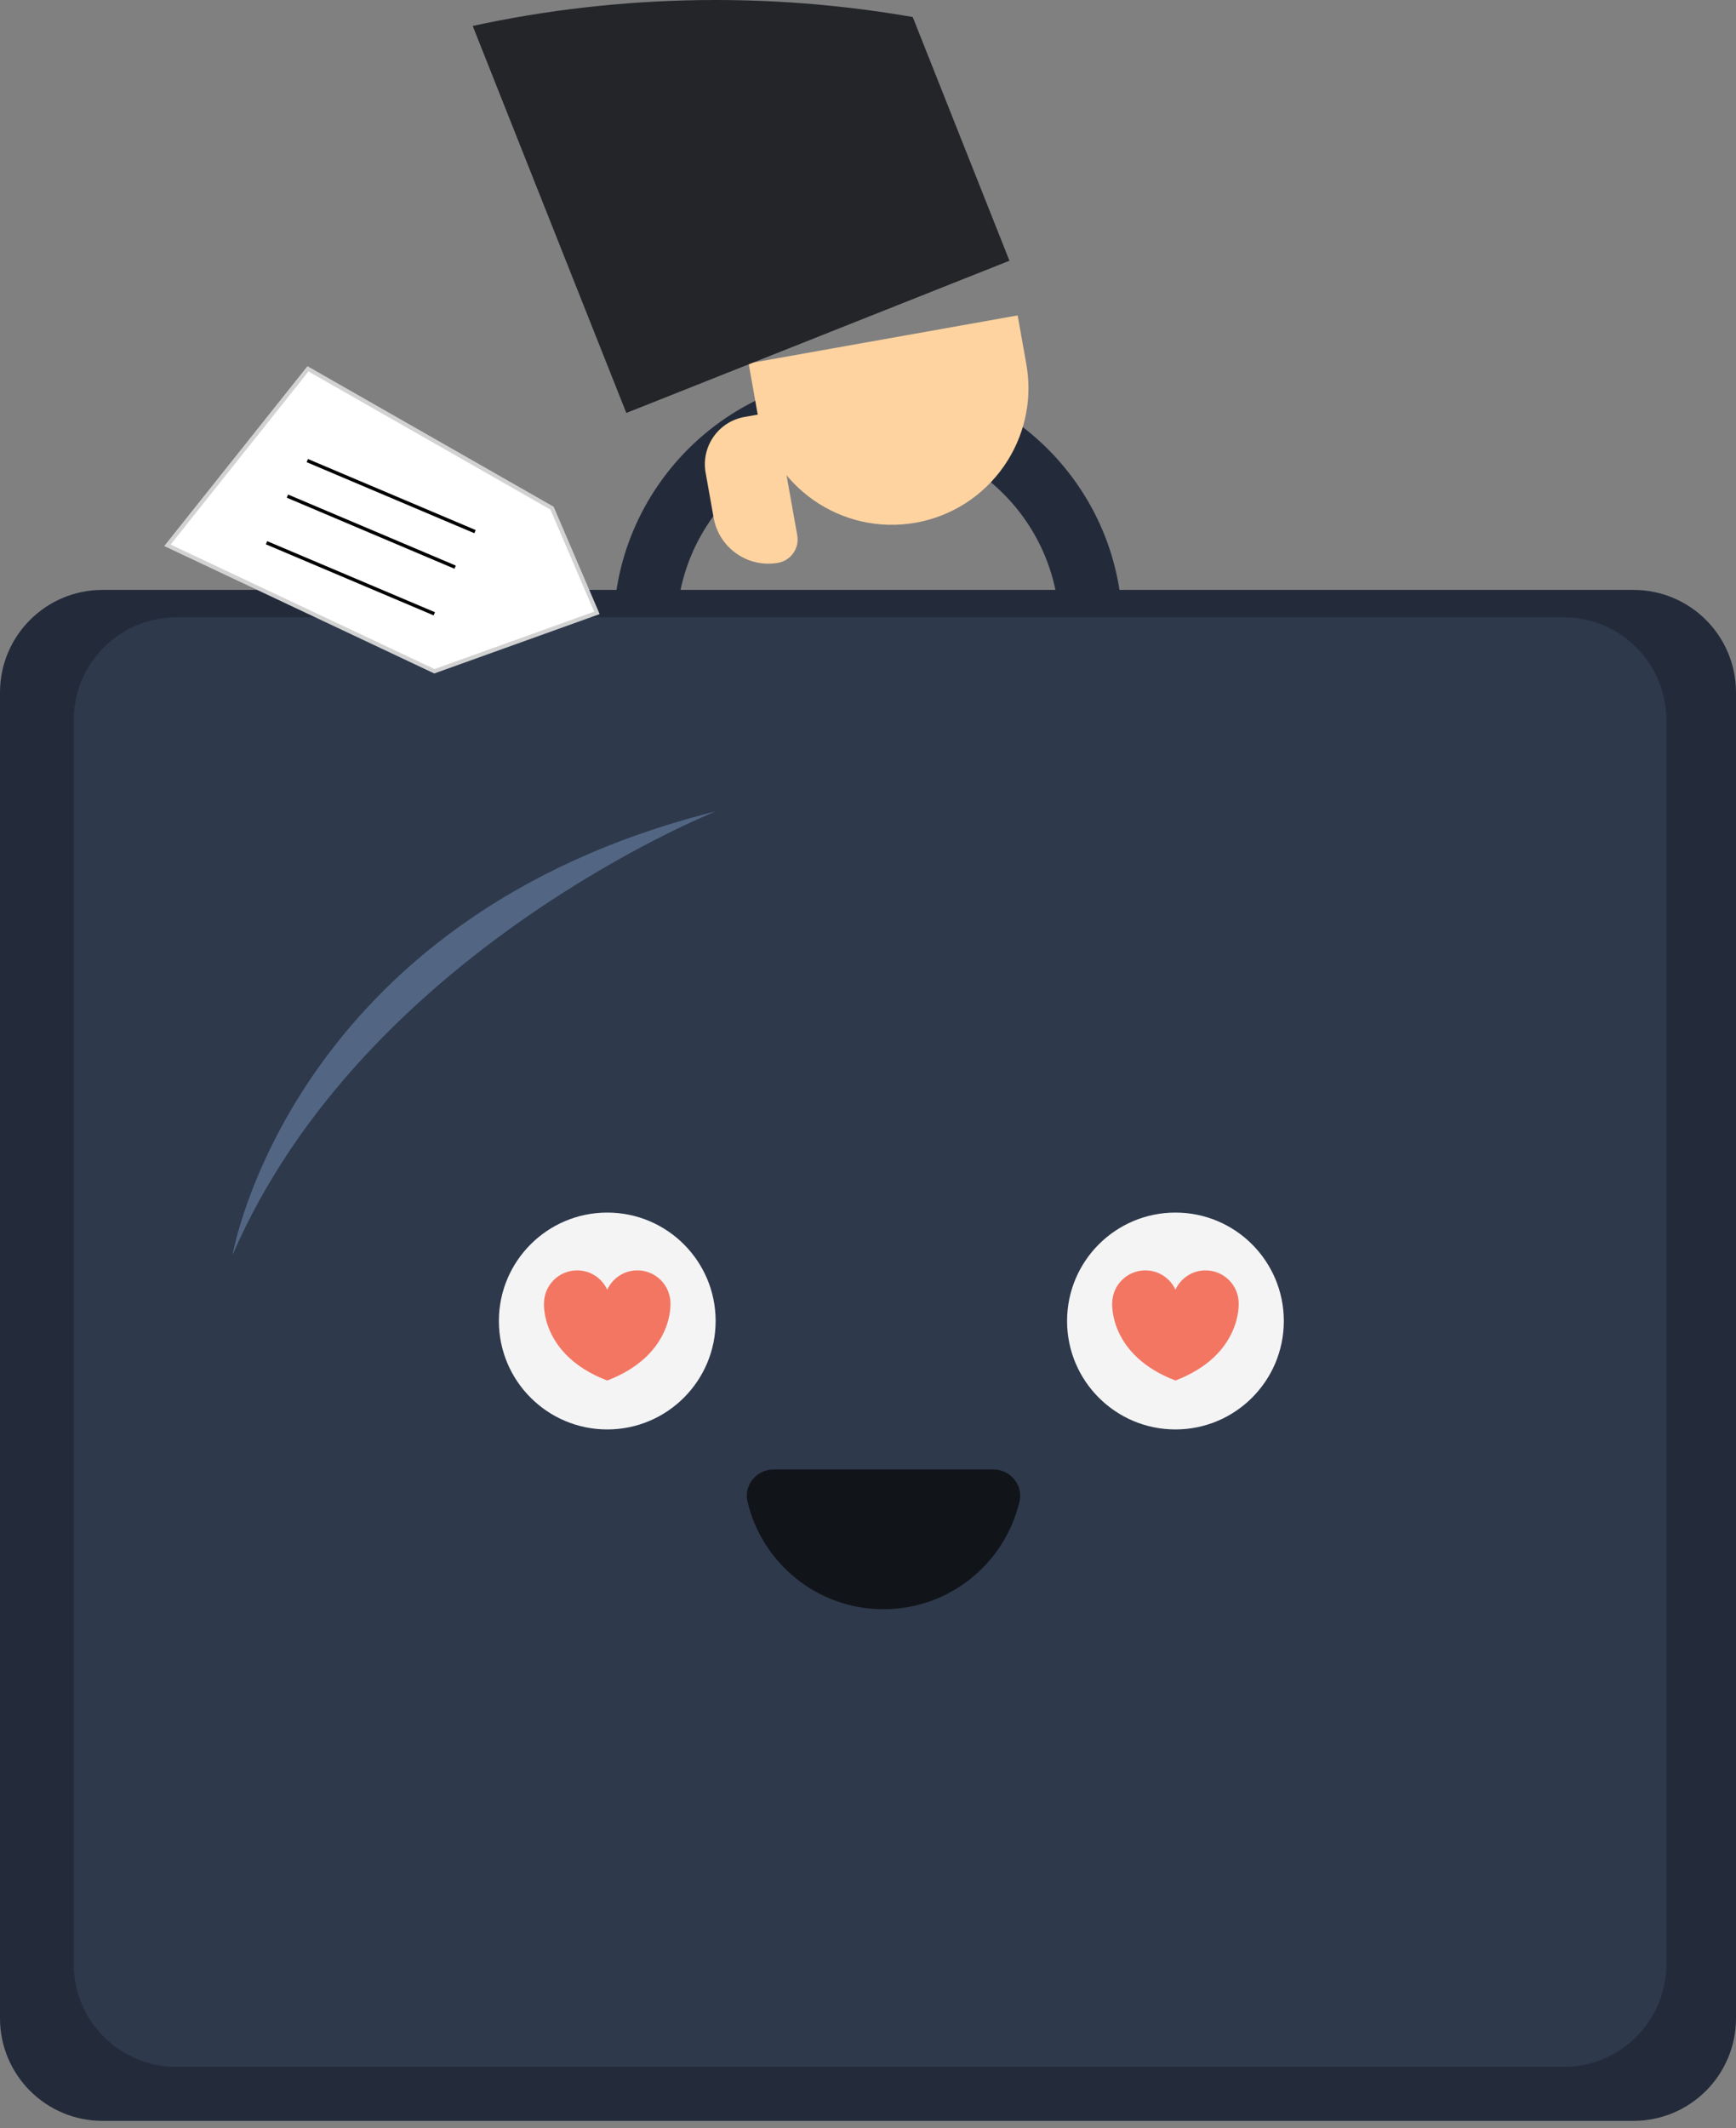 <svg xmlns="http://www.w3.org/2000/svg" width="213" height="261" viewBox="0 0 213 261" fill="none"><rect x="0" y="0" width="213" height="261" fill="#808080" stroke="none"/><path d="M17.062 205.648C17.47 205.648 17.874 205.819 18.155 206.162C18.641 206.758 18.552 207.635 17.956 208.121L16.576 209.245C16.024 209.694 15.822 210.44 16.065 211.108L21.515 225.947C22.306 228.098 21.512 230.465 19.583 231.702L8.368 238.905C7.721 239.32 6.861 239.135 6.443 238.487C6.029 237.84 6.214 236.98 6.861 236.562L18.076 229.359C18.898 228.831 19.237 227.824 18.898 226.906L13.448 212.067C12.794 210.286 13.342 208.286 14.815 207.087L16.195 205.963C16.452 205.754 16.757 205.652 17.062 205.652V205.648Z" fill="#B23F32"></path><path d="M167.446 173.312C167.055 173.032 166.542 172.942 166.055 173.114C165.267 173.395 164.853 174.258 165.13 175.049L168.487 184.541C169.422 187.178 171.447 189.288 174.047 190.326L184.987 194.69C185.765 195.002 186.649 194.622 186.957 193.844C187.269 193.067 186.888 192.183 186.111 191.875L175.17 187.511C173.382 186.798 171.988 185.346 171.344 183.53L167.987 174.039C167.881 173.737 167.686 173.487 167.443 173.312H167.446Z" fill="#B23F32"></path><path d="M106.498 108.371C89.279 108.371 75.273 94.365 75.273 77.145C75.273 59.926 89.279 45.92 106.498 45.92C123.718 45.92 137.724 59.926 137.724 77.145C137.724 94.365 123.718 108.371 106.498 108.371ZM106.498 53.654C93.544 53.654 83.007 64.191 83.007 77.145C83.007 90.1 93.544 100.637 106.498 100.637C119.453 100.637 129.99 90.1 129.99 77.145C129.99 64.191 119.453 53.654 106.498 53.654Z" fill="#232B3B"></path><path d="M200.422 72.343H12.578C5.631 72.343 0 77.974 0 84.921V247.516C0 254.463 5.631 260.094 12.578 260.094H200.422C207.369 260.094 213 254.463 213 247.516V84.921C213 77.974 207.369 72.343 200.422 72.343Z" fill="#232B3B"></path><path d="M191.872 75.714H21.631C14.685 75.714 9.053 81.345 9.053 88.292V240.889C9.053 247.835 14.685 253.467 21.631 253.467H191.872C198.819 253.467 204.45 247.835 204.45 240.889V88.292C204.45 81.345 198.819 75.714 191.872 75.714Z" fill="#2E394C"></path><path d="M20.541 66.874L37.786 45.229L67.735 62.318L73.239 75.164L53.298 82.321L20.541 66.874Z" fill="white" stroke="#D2D2D2" stroke-width="0.5"></path><path d="M32.788 66.367L32.625 66.752L53.203 75.465L53.366 75.081L32.788 66.367Z" fill="black"></path><path d="M37.786 56.292L37.623 56.677L58.201 65.391L58.364 65.006L37.786 56.292Z" fill="black"></path><path d="M35.347 60.649L35.184 61.033L55.762 69.747L55.925 69.362L35.347 60.649Z" fill="black"></path><path d="M94.91 180.208C92.842 180.208 91.239 182.116 91.711 184.13C93.486 191.707 100.285 197.348 108.4 197.348C116.518 197.348 123.317 191.707 125.088 184.13C125.561 182.116 123.954 180.208 121.889 180.208H94.91Z" fill="#11151A"></path><path d="M74.508 175.3C81.852 175.3 87.806 169.346 87.806 162.002C87.806 154.658 81.852 148.705 74.508 148.705C67.165 148.705 61.211 154.658 61.211 162.002C61.211 169.346 67.165 175.3 74.508 175.3Z" fill="#F4F4F5"></path><path d="M144.222 175.3C151.566 175.3 157.519 169.346 157.519 162.002C157.519 154.658 151.566 148.705 144.222 148.705C136.878 148.705 130.925 154.658 130.925 162.002C130.925 169.346 136.878 175.3 144.222 175.3Z" fill="#F4F4F5"></path><path d="M82.267 159.861C82.267 157.614 80.445 155.792 78.198 155.792C76.557 155.792 75.149 156.765 74.505 158.162C73.861 156.765 72.454 155.792 70.813 155.792C68.566 155.792 66.743 157.614 66.743 159.861C66.743 159.861 66.343 166.188 74.499 169.298C74.499 169.298 74.499 169.298 74.502 169.298C74.502 169.298 74.502 169.298 74.505 169.298C82.661 166.184 82.26 159.858 82.26 159.858L82.267 159.861Z" fill="#F37662"></path><path d="M151.984 159.861C151.984 157.614 150.162 155.792 147.915 155.792C146.274 155.792 144.866 156.765 144.222 158.162C143.578 156.765 142.17 155.792 140.53 155.792C138.282 155.792 136.46 157.614 136.46 159.861C136.46 159.861 136.059 166.188 144.215 169.298C144.215 169.298 144.215 169.298 144.219 169.298C144.219 169.298 144.219 169.298 144.222 169.298C152.378 166.184 151.977 159.858 151.977 159.858L151.984 159.861Z" fill="#F37662"></path><path d="M28.533 153.903C28.533 153.903 35.593 112.562 87.816 99.505C87.816 99.505 44.629 116.645 28.533 153.903Z" fill="#526684"></path><path d="M91.851 44.561L124.861 38.681L125.926 44.654C127.548 53.764 121.47 62.477 112.36 64.1C103.251 65.722 94.538 59.644 92.915 50.535L91.851 44.561Z" fill="#FED39F"></path><path d="M91.34 51.136L95.114 50.464L97.819 65.65C98.101 67.23 97.048 68.739 95.468 69.021C91.766 69.68 88.224 67.209 87.564 63.507L86.577 57.964C86.007 54.765 88.141 51.706 91.34 51.136Z" fill="#FED39F"></path><path d="M123.857 31.975L111.987 2.088C104.041 0.705 95.922 0 87.799 0C78.312 0 68.831 0.956 59.621 2.84C59.081 2.95 58.54 3.065 58 3.183L76.846 50.642L123.854 31.975H123.857Z" fill="#232528"></path></svg>